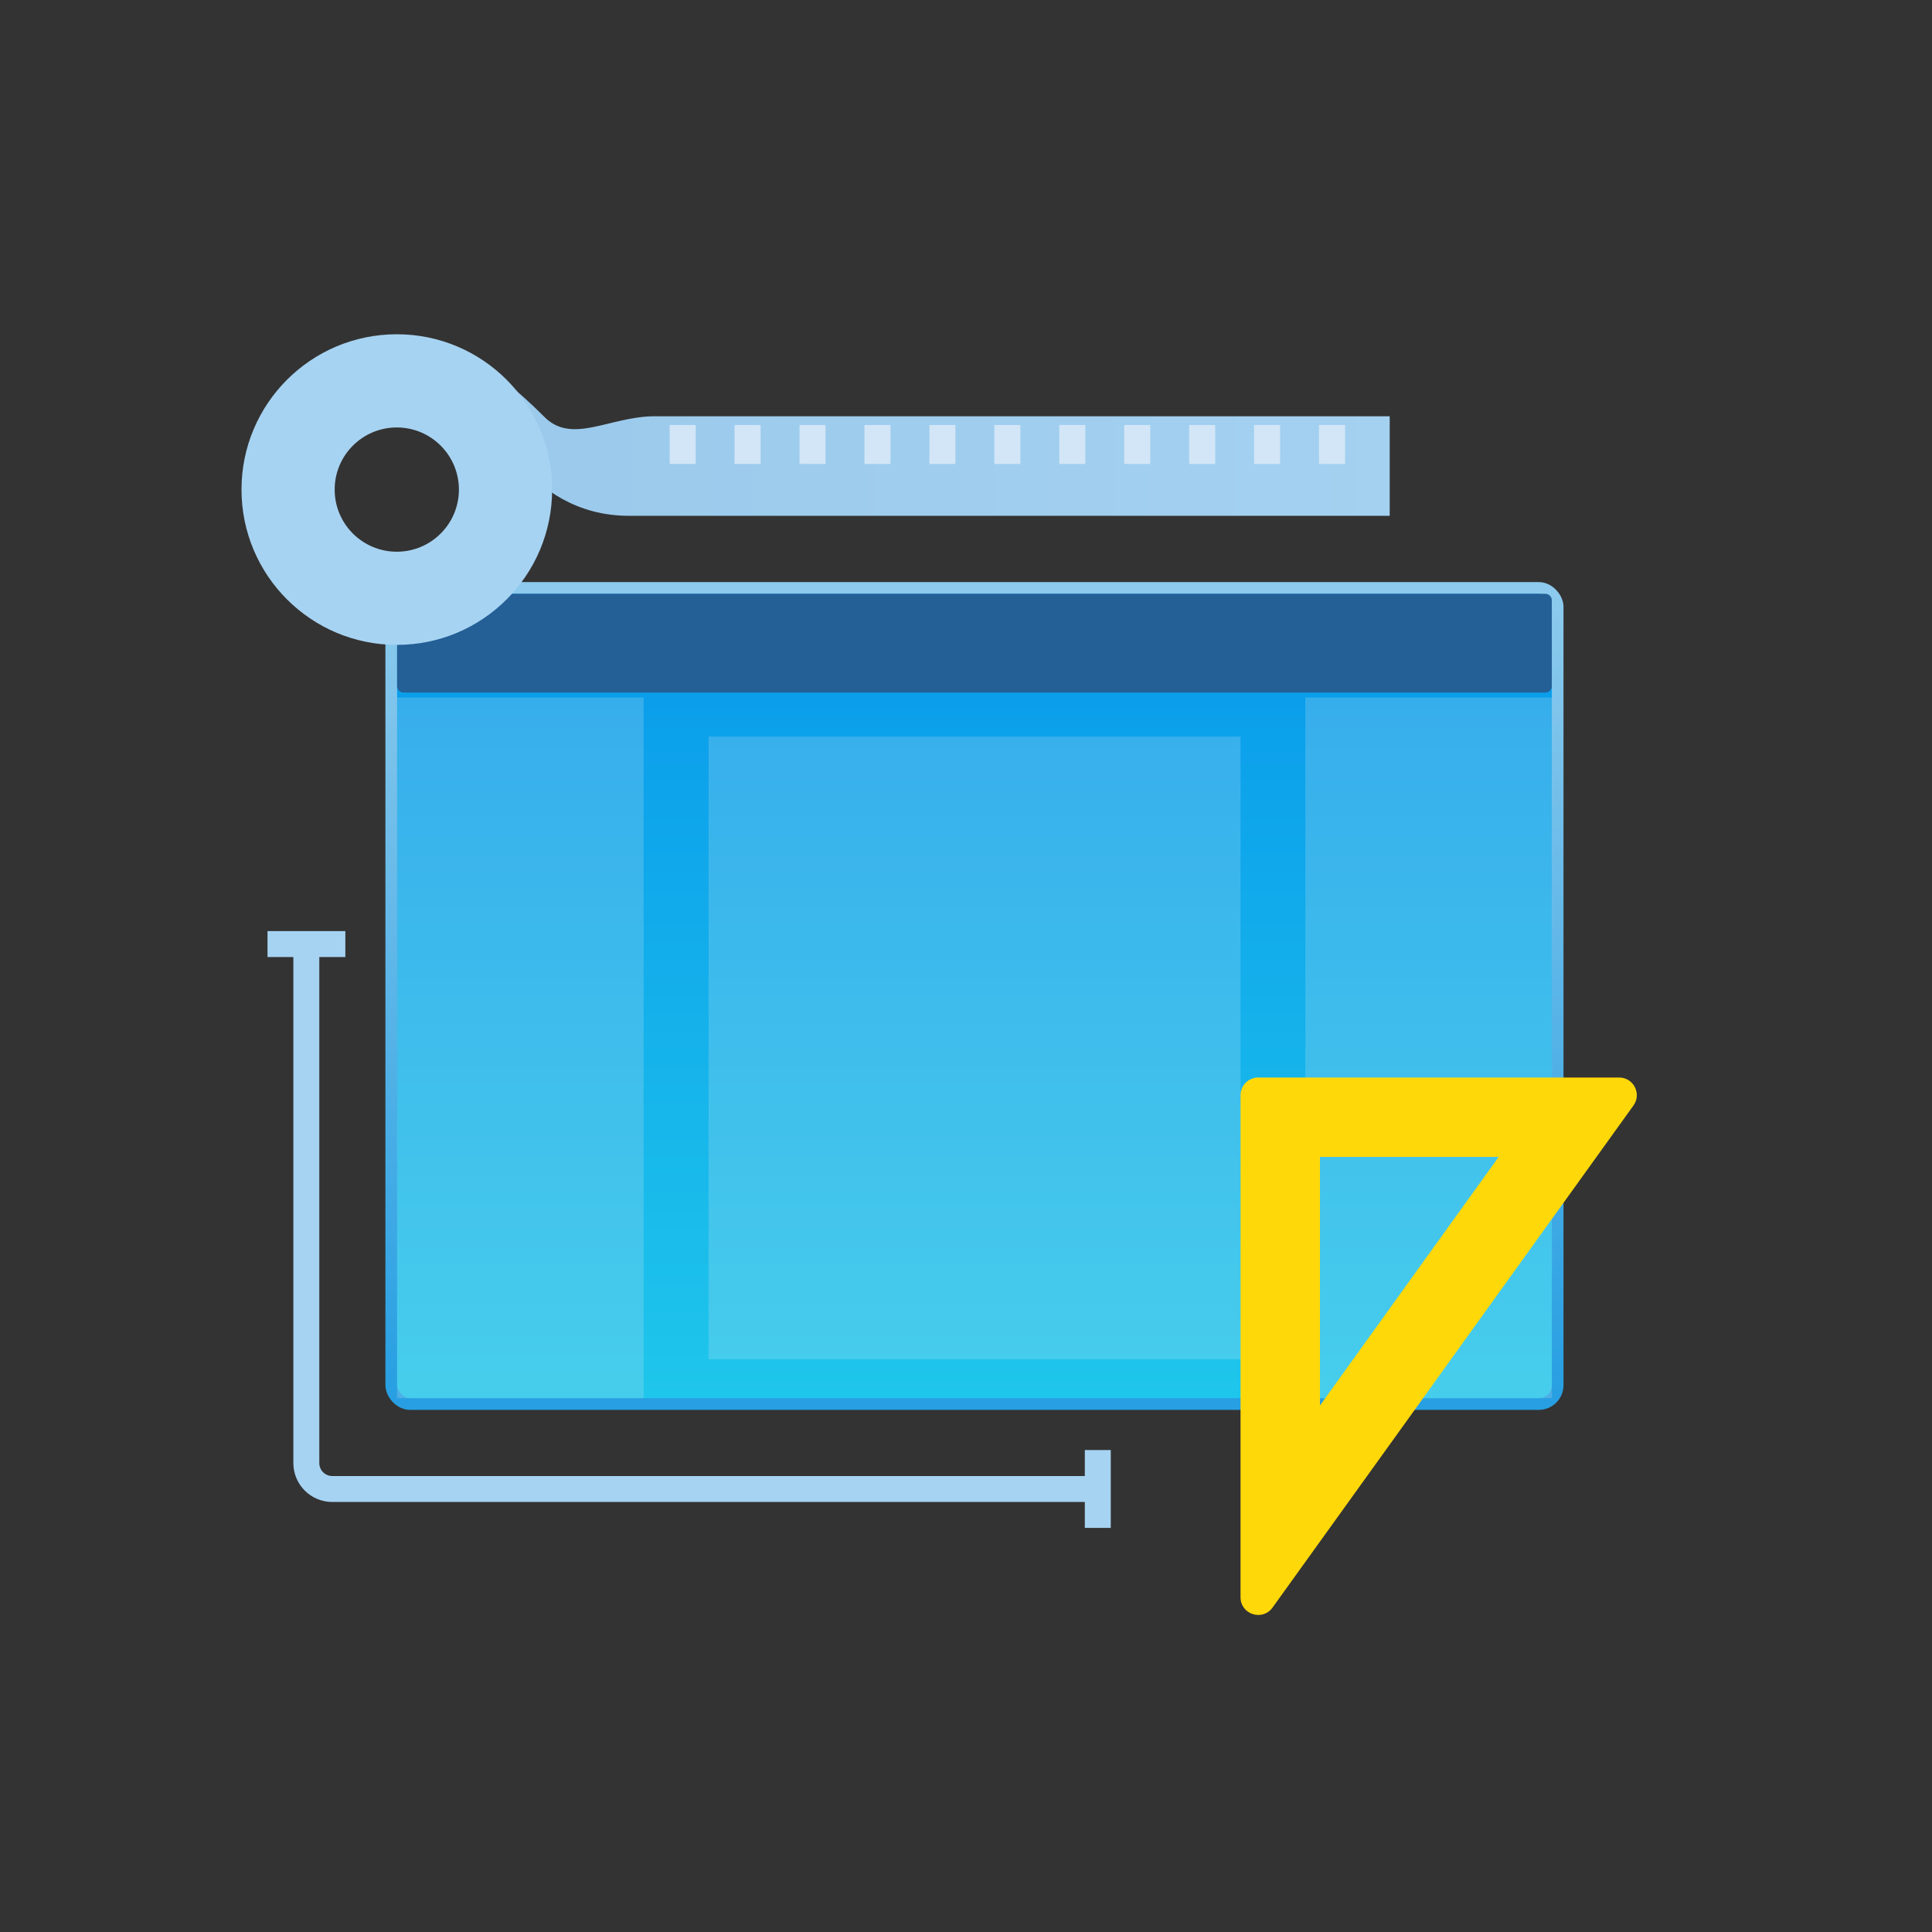 <svg width="72" height="72" viewBox="0 0 72 72" fill="none" xmlns="http://www.w3.org/2000/svg">
<rect x="0" y="0" width="72" height="72" fill="#333333" stroke="none"/>
<rect x="14.581" y="21.911" width="43.468" height="30.413" rx="0.701" fill="url(#paint0_linear)" stroke="url(#paint1_linear)" stroke-width="0.436"/>
<path d="M14.799 22.371C14.799 22.237 14.907 22.129 15.041 22.129H57.589C57.723 22.129 57.831 22.237 57.831 22.371V25.569C57.831 25.702 57.723 25.81 57.589 25.81H15.041C14.907 25.81 14.799 25.702 14.799 25.569V22.371Z" fill="#245F96"/>
<rect opacity="0.2" x="14.799" y="25.996" width="9.187" height="26.109" fill="#E7EDF3"/>
<rect opacity="0.2" x="48.647" y="25.996" width="9.187" height="26.109" fill="#E7EDF3"/>
<rect opacity="0.2" x="26.407" y="27.449" width="19.824" height="23.208" fill="#E7EDF3"/>
<path fill-rule="evenodd" clip-rule="evenodd" d="M49.191 43.116L55.85 43.116L49.191 52.379L49.191 43.116ZM46.231 40.814C46.231 40.451 46.526 40.156 46.889 40.156L60.341 40.156C60.877 40.156 61.188 40.763 60.875 41.198L47.423 59.91C47.05 60.429 46.231 60.165 46.231 59.526L46.231 40.814Z" fill="#FFD80A"/>
<path d="M16.866 13.02C16.866 13.02 18.172 13.42 20.264 15.513C21.303 16.596 22.713 15.513 24.405 15.513C26.097 15.513 51.79 15.513 51.79 15.513V19.223C51.79 19.223 27.329 19.223 23.441 19.223C19.552 19.223 18.142 15.261 18.142 15.261L16.866 13.02Z" fill="url(#paint2_linear)"/>
<path fill-rule="evenodd" clip-rule="evenodd" d="M14.788 24.033C17.985 24.033 20.576 21.442 20.576 18.245C20.576 15.049 17.985 12.457 14.788 12.457C11.591 12.457 9 15.049 9 18.245C9 21.442 11.591 24.033 14.788 24.033ZM14.787 20.561C16.066 20.561 17.102 19.524 17.102 18.246C17.102 16.967 16.066 15.93 14.787 15.93C13.508 15.93 12.472 16.967 12.472 18.246C12.472 19.524 13.508 20.561 14.787 20.561Z" fill="#A7D3F2"/>
<line x1="24.956" y1="16.564" x2="50.581" y2="16.564" stroke="#D3E6F7" stroke-width="1.451" stroke-dasharray="0.97 1.45"/>
<path d="M11.416 35.426V54.524C11.416 55.058 11.849 55.491 12.383 55.491H40.91" stroke="#A7D3F2" stroke-width="0.967"/>
<rect x="9.969" y="34.699" width="2.901" height="0.967" fill="#A7D3F2"/>
<rect x="40.428" y="54.039" width="0.967" height="2.901" fill="#A7D3F2"/>
<defs>
<linearGradient id="paint0_linear" x1="36.315" y1="22.129" x2="36.315" y2="52.106" gradientUnits="userSpaceOnUse">
<stop stop-color="#0899EB"/>
<stop offset="1" stop-color="#1FC6EB"/>
</linearGradient>
<linearGradient id="paint1_linear" x1="36.315" y1="22.129" x2="36.315" y2="52.106" gradientUnits="userSpaceOnUse">
<stop stop-color="#8DCAED"/>
<stop offset="1" stop-color="#279FE2"/>
</linearGradient>
<linearGradient id="paint2_linear" x1="16.866" y1="16.121" x2="61.702" y2="16.121" gradientUnits="userSpaceOnUse">
<stop stop-color="#9AC9EB"/>
<stop offset="1" stop-color="#A7D3F2"/>
</linearGradient>
</defs>
</svg>

